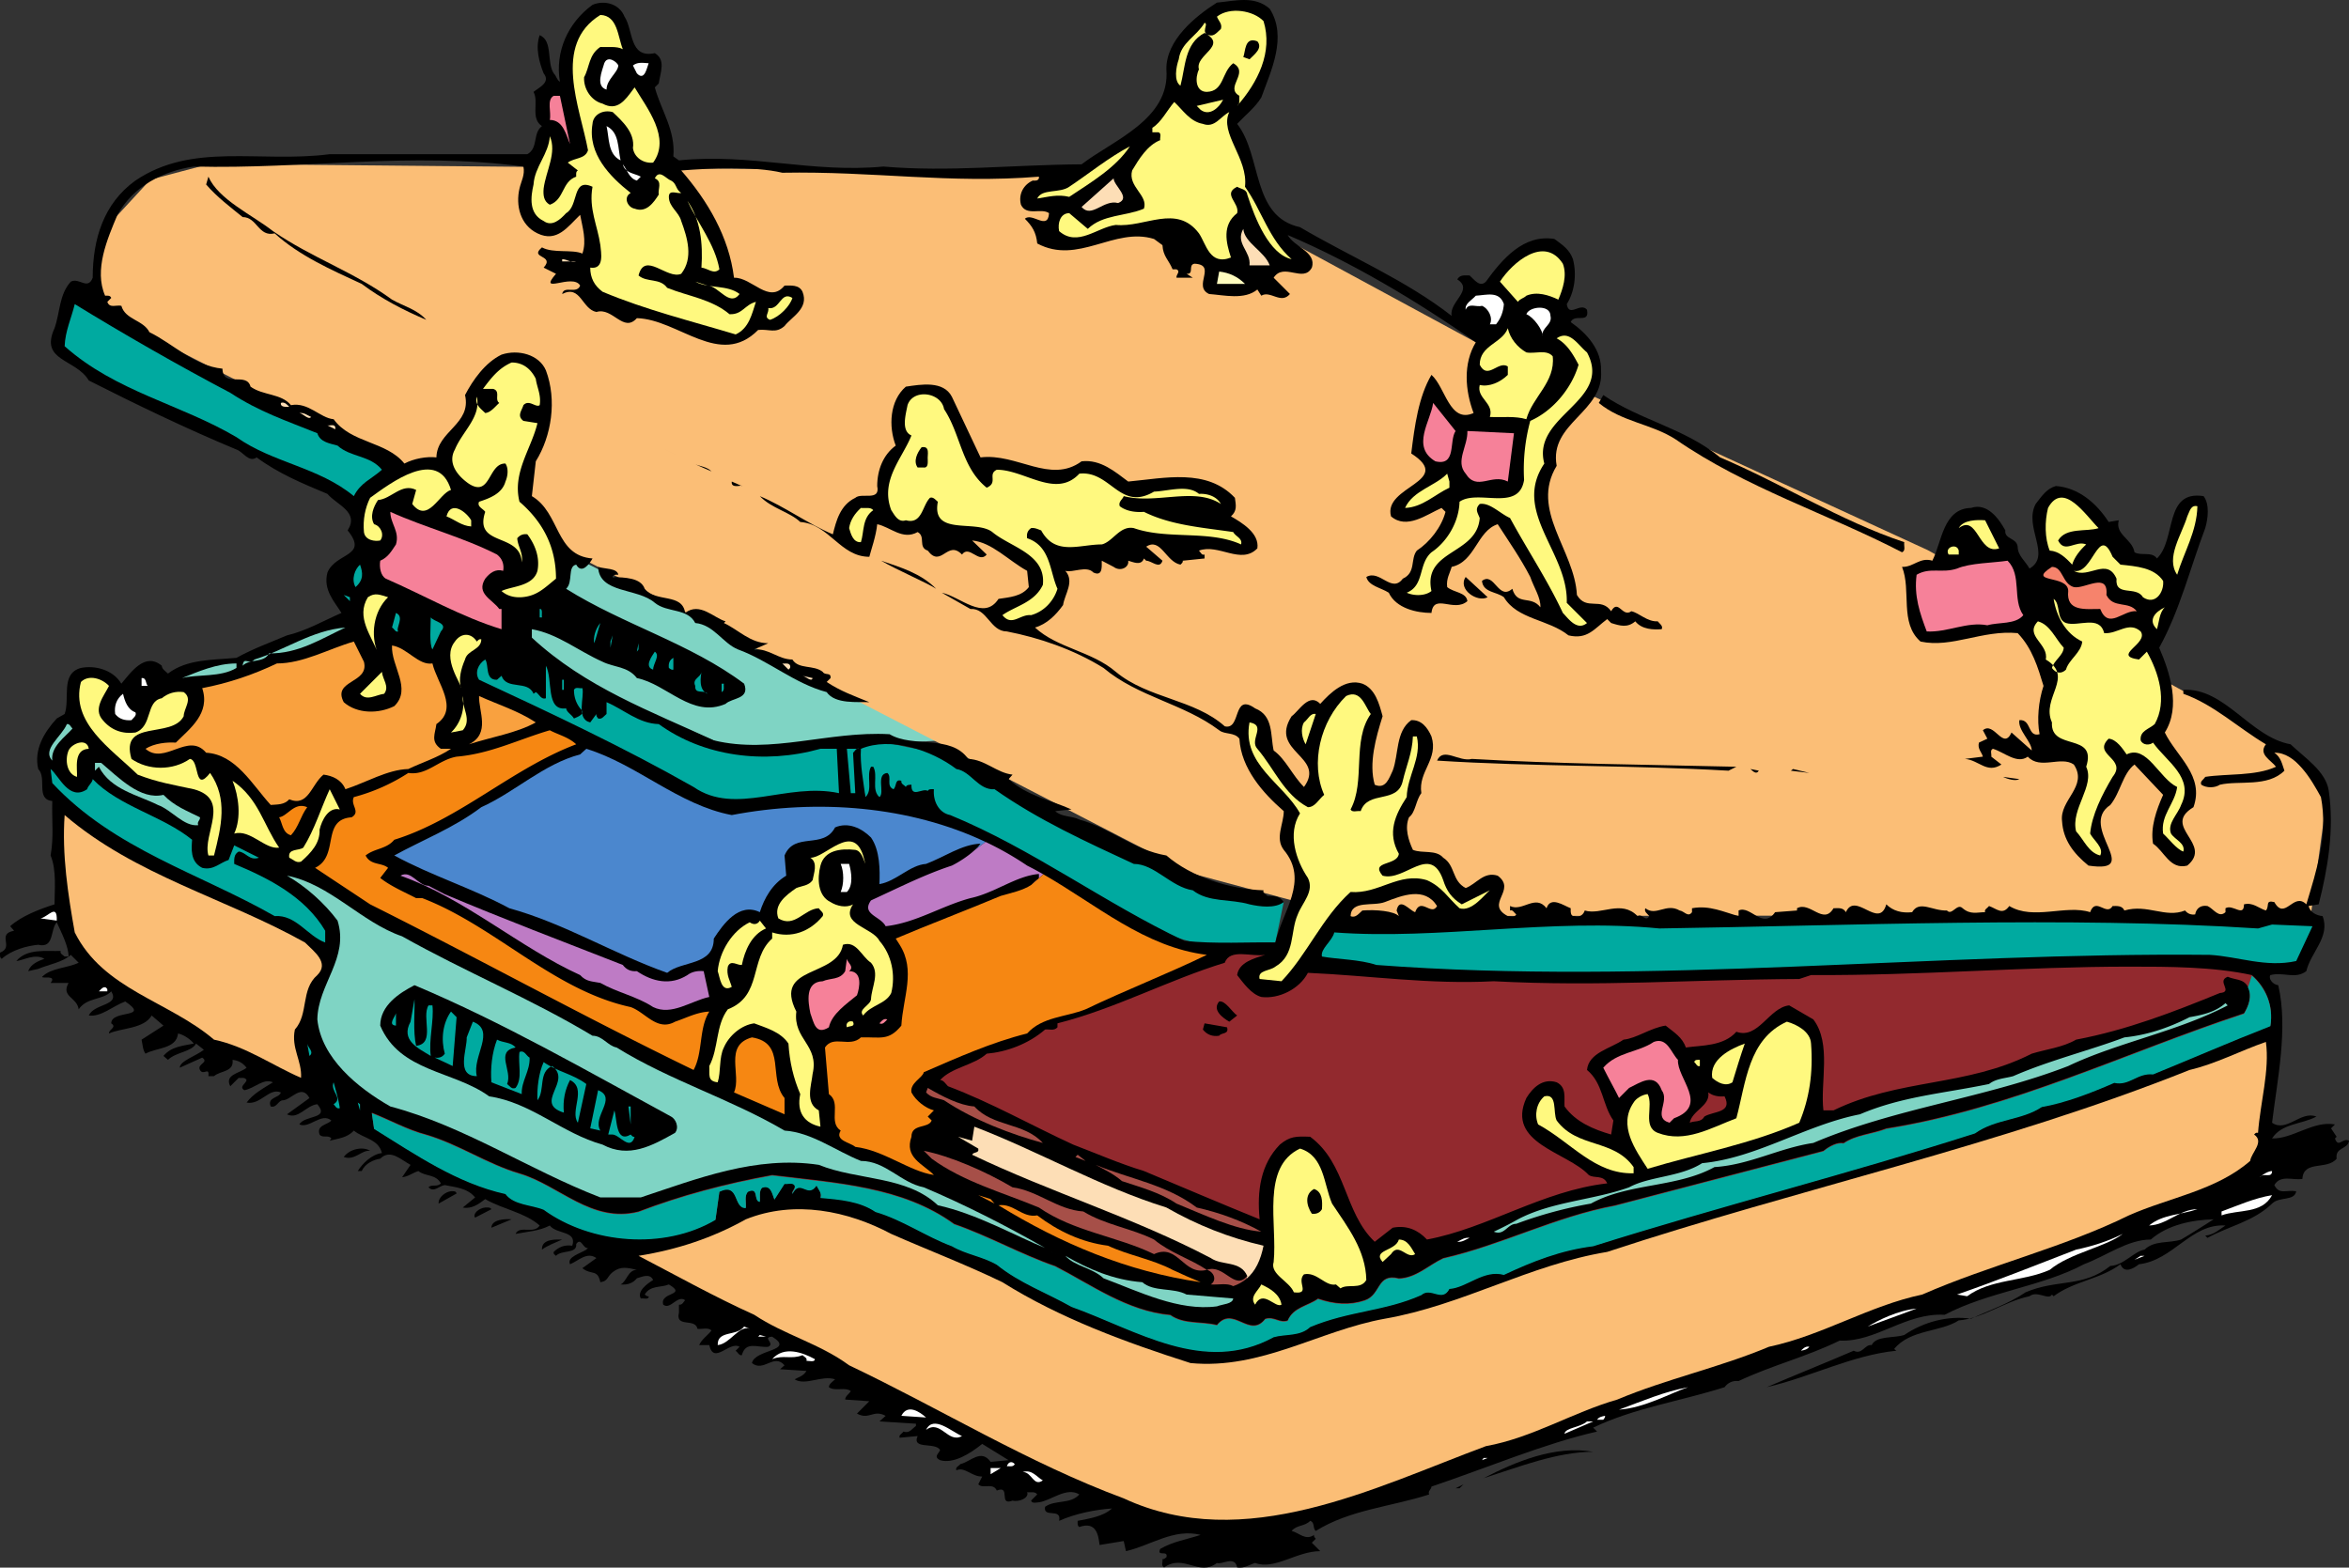 <svg xmlns="http://www.w3.org/2000/svg" width="397.393" height="265.238"><rect width="100%" height="100%" fill="#333333" stroke="none"/><path fill="#7fd4c4" d="m96.104 93.737 62.582 31.582-33.75 1.75-37.5-16 8.668-17.332"/><path fill="#00aaa0" d="m144.104 124.4 9.332 2 10.356 2.005 10.976 7.996 28.668 12.668 13.742 3.558-1.422 6.84-12.988.27-6.664-2-38-18.668-11.7-4.203-2.3-10.465"/><path fill="#fbbe76" d="m16.436 52.319 1-13.25 8-8.668 10-2.664 143.332 1.332 30.527 6.996 40.375 21.847 76.434 35.157 59.832 33 7.75 8.5-2.75 20.25-162.453.183-27.047-7.265L47.51 68.174 16.436 52.32"/><path d="M214.803 1.483c3.043 4.75.192 10.547-1.422 15.011-1.047 1.711-2.757 3.04-4.086 4.465 4.274 5.508 2.375 15.676 10.637 17.48 8.55 5.036 17.863 8.93 25.652 15.009-.476-2.375 3.801-4.368.95-6.176.476-.852 1.332-.664 2.09-.664.761.664 1.71 2.09 2.753 1.047 2.758-3.801 6.368-8.075 11.594-7.223 1.426 1.047 2.563 1.809 3.133 3.422.668 2.566.285 5.512-1.047 7.601.383 2.375 2.281-.382 3.422.95.477 2.468-2.09.57-2.754 2.09 2.848 1.996 5.223 4.75 5.129 8.167.57 7.125-8.832 8.836-7.504 16.153-4.558 7.504 3.04 14.25 3.422 21.847 1.613 2.758 4.082.286 5.793 2.758 1.234-2.187 1.898 1.137 3.418 0 1.332.285 2.664 1.805 4.465 1.707.285.383.953.762.668 1.332-1.332.094-3.324.094-4.465-1.332-1.332 1.14-2.567.762-4.086.285l-.664-.664c-2.188 1.618-3.328 3.516-6.555 2.754-3.422-2.754-8.648-2.66-10.926-6.457-1.238-.953-3.515-.761-3.707-2.758 2.09-1.613 2.758 3.422 5.133 1.332.852 2.946 3.133 1.043 4.75 3.133.094-1.613-1.14-3.418-1.71-5.129-1.614-3.132-3.61-5.984-5.512-8.93-3.516 1.141-3.797 6.364-7.79 7.22-.285 1.046-.949 1.996-.757 3.421 1.136.95 3.226.856 3.418 2.375-2.282 1.996-5.7-1.425-6.078 1.996-2.473 0-5.989-.761-7.223-3.421-1.328-.856-3.418-1.141-3.797-2.66 2.277-1.329 4.273 2.85 6.172.285 2.281-1.043 1.234-3.325 2.375-4.75 2.183-1.426 4.18-3.989 4.848-6.555l-.668-.664c-2.567 1.14-5.891 3.703-8.547 1.426-1.426-5.133 10.828-5.891 3.418-10.641.57-4.656 1.234-9.598 3.422-13.3 2.375 2.089 3.039 8.265 7.125 6.46-1.426-3.8-1.81-8.363.378-11.973-10.168-7.125-21.09-13.582-31.824-18.144 1.043 1.996 4.938 2.851 4.082 5.512-1.422 2.66-4.75-.95-6.457 1.71l2.754 2.754c-1.52 1.805-3.324-.664-4.844.286l-.668-1.047c-2.183 1.804-5.605.949-8.168.761-2.851-1.332 1.426-4.94-2.468-5.128-1.145.187 0 1.804-1.332 1.707l1.047.668h-2.758c-.094-.57.761-1.047 0-1.426h-.664c-.664-1.617-1.614-2.188-1.711-4.086l-1.426-1.047c-6.742-2.09-12.824 4.465-19.758.762-.191-1.899-.855-2.946-2.09-4.18 1.235-1.14 3.895 2.09 4.086-.95-1.332-.948-3.8.571-4.75-1.425-.476-1.805.473-3.422 1.992-4.086.383 0 .856.094 1.047-.379v-.285c-15.105 1.234-27.836-.95-43.414-.664-4.847-1.14-12.066-.762-17.101-.383 4.464 5.133 8.074 11.211 8.93 18.149 3.038-.098 5.89 4.558 8.55 1.328 1.047 0 2.469-.192 3.04 1.047 1.14 2.847-1.9 4.273-3.04 5.793-1.52 1.332-2.566.476-4.465.664-6.46 6.554-13.488-1.805-20.52-1.993-2.28 2.563-4.085-1.902-6.84-1.046-2.472-.477-2.66-4.657-5.796-3.04.285-1.52 2.473.094 3.043-1.425-1.238-2.184-7.316 1.71-4.086-1.996l-2.09-1.043c1.992-2.188-2.566-1.52-.285-3.422 1.898 1.047 5.129.285 6.84 1.047.758-2.188 0-4.465-.379-6.555-2.094 1.992-3.898 4.75-7.223 3.133-2.945-1.426-3.703-4.75-3.039-7.598.285-1.238.95-2.281.664-3.707-19.191-2.562-36.953.477-55.765 0-5.13.762-10.164 3.23-12.918 8.172-1.711 4.082-3.992 9.309-2.09 13.68.379 0 .855-.098 1.043.379l-.664.664c.379 1.14 1.52.476 2.375.668.664 2.375 3.707 2.375 4.75 4.464 4.086 1.993 7.504 5.7 12.351 6.172.094 3.328 4.086.477 4.75 3.043 2.09 1.52 5.223 1.137 6.84 3.133 2.946-.57 4.938 2.188 7.219 2.375 2.945 4.086 8.93 3.707 11.969 7.504 1.617-.852 3.8-1.234 5.418-1.043.093-4.465 5.984-5.605 4.843-10.547 1.329-2.562 3.418-5.508 6.176-6.84 2.848-.949 6.363 0 7.504 2.66 1.899 5.036.95 11.118-1.71 15.391l-.665 5.89c4.844 2.852 3.895 10.071 10.262 10.548-.477.851-1.809 2.753-2.758 1.043-1.52.285-.473 2.945-1.707 4.085 9.687 6.079 20.992 9.215 30.113 16.055 1.043 2.66-2.09 2.375-3.136 3.418-5.7 2.473-9.88-3.324-15.008-4.367-1.52-1.996-3.895-1.805-5.797-2.758-4.082-1.805-7.598-4.75-11.969-5.508v1.426c9.121 8.453 20.14 12.445 30.781 17.383 9.786 2.375 19.38-1.613 29.735-1.043 3.988 2.375 10.355 0 13.3 4.18 2.848.093 4.844 2.375 7.504 2.66l-.664.758c3.133 2.851 7.028 3.515 10.641 5.132l-2.758.286c1.14 1.043 2.758.757 4.086 1.421 5.414 1.52 9.121 5.133 14.727 6.082 4.18 3.61 10.636 5.7 16.433 5.891-.191.473.38.664.664.95 1.141 0 2.09 0 2.754 1.042-1.52 1.14-4.082.762-5.793.383-3.23-.953-6.933-.285-9.593-2.375-3.708-.57-6.461-4.465-9.977-4.465-7.98-3.707-16.148-7.41-23.559-12.636-2.757.19-3.992-3.04-6.46-3.418-4.274-3.23-11.118-5.512-16.149-3.422-.191 2.566.473 5.89.758 8.172 1.332-1.239.093-3.614.949-5.133h.383c.851 1.52-.383 3.894 1.043 5.133.949-.762-.664-3.899 1.332-4.086.851.664-.285 2.183 1.043 2.754.57-.477.191-1.805 1.332-1.426-.098.57.472.664.758 1.047.093-.383.664-.383.949-.383-.094 2.375 1.902.476 2.758 1.047.187-.38.664-.285 1.043-.285-.192 1.898.761 3.988 2.754 4.37 13.87 5.7 26.125 14.915 39.617 21.278 5.035.57 11.113.191 15.39.285 1.141-5.223 5.793-10.45 1.422-15.672-1.52-1.996 0-4.37 0-6.554-3.511-3.043-7.219-7.223-7.504-12.258-.855-1.14-2.468-.664-3.418-1.426-6.082-4.559-13.68-5.602-19.57-10.543-5.035-3.137-10.926-5.129-16.34-6.176-2.851 0-3.324-3.988-6.176-3.8l-4.843-2.754c3.132.664 7.125 4.843 9.593 1.046 1.805-.285 3.895-.382 5.13-1.996l-.286-2.754c-3.133-1.71-5.984-4.847-9.308-5.132l2.468 2.375c-1.328 1.617-2.945-1.707-4.18 0-2.468-2.563-3.515 2.375-5.792-.664-1.711-.57-.285-2.375-1.711-3.137-2.567 1.426-4.563-.852-6.84-1.328-.192 1.996-1.047 4.37-1.332 5.511-4.938 0-6.742-5.511-11.684-5.89-1.804-1.711-4.843-2.281-6.84-4.371 4.274 1.804 8.075 4.656 12.352 6.46.566-2.28 1.234-4.94 3.797-6.175 1.047-.95 4.277.664 3.707-1.996 0-2.754 1.043-5.32 3.133-6.84-1.235-3.23-1.043-7.598 1.71-9.973 2.567-.383 6.368-1.047 7.79 1.707l4.847 10.262c6.172-.762 11.778 4.559 17.098.664 3.23-.379 5.7 1.805 7.887 3.422 6.176-.57 13.3-2.281 18.05 2.754.188 1.328.38 2.183-.667 3.137 1.804 1.043 4.847 2.847 4.464 5.414-2.754 2.847-6.554-.856-9.879.379.286.285.473.855.95.664v.668l-3.703.378c.093.286-.192.473-.38.665-2.472-.477-3.327-4.657-5.796-3.04l2.754 2.375c-.477 1.52-1.805 0-2.754 0l-.38-.378c-.476 1.328-1.901.566-2.66.378.188 1.141-1.331 1.899-2.468 1.043l-1.996-1.043c-.098.38.379 2.848-1.426 1.997-1.14-1.239-3.516.093-4.75-.286 1.613 1.805-.094 3.895-.379 5.793-1.234 1.711-2.758 3.23-4.75 3.801 3.801 3.516 9.594 3.988 13.68 7.504 5.508 4.563 13.203 4.563 18.43 9.215 2.847.664 1.234-5.793 5.128-3.04 3.137 1.235 2.567 4.56 3.137 7.126 2.086 1.52 3.133 4.18 5.13 6.176 3.8-5.227-5.985-5.891-2.09-11.973 1.234-.852 2.945-4.082 4.843-2.09 1.711-1.898 4.273-4.367 7.125-3.418 2.188.856 2.852 3.418 3.422 5.508-1.14 3.613-2.375 7.98-1.332 11.59 1.902.855 2.473-1.235 3.039-2.375 1.047-2.754.476-6.649 3.137-8.547 1.71-.098 2.754 1.234 3.422 2.754 1.234 3.894-2.282 5.89-1.711 9.594-.954 1.234-.954 3.23-2.09 4.086-.762 1.804-.094 3.894.664 5.511 1.617.664 3.894-.097 5.129 1.328 2.09 1.332 1.425 3.895 3.8 5.13 1.805-.665 3.04-2.848 5.415-2.09 3.324 2.472-2.278 4.75 1.71 6.84.473 0 1.141.284 1.426-.286-.383-.285-.57-.851-1.047-.664v-.758c2.09 1.043 4.278-2.09 6.176.38.664-2.09 2.852-.477 4.086 0 0 .472-.097 1.425.664 1.327.856.285 1.52-.285 1.711-.949 2.754.856 6.176-1.898 8.93.95.855-.473 1.328 1.046 1.996 0-.285-.38-.953-.759-.668-1.329 1.809 1.426 3.516-.95 5.797.379.762.094 1.426 1.234 2.09.285v-.664c2.945-.57 5.414.664 7.882 1.328v-.949c1.997-.95 4.086 3.324 6.176.285l3.707-.285v-.379c2.184-1.234 4.465 2.945 6.172 0 .762 0 1.617-.191 2.094.664 1.613-3.61 5.601 3.04 6.84-1.328 1.136 1.137 2.66 1.52 4.367 1.328 1.234-2.09 3.422-.191 5.89-.285.856.95 1.711-1.328 2.66-.379 1.333 1.14 2.47.664 3.801.664-.19-.472.38-.664.665-1.043 1.332.473 2.28 1.614 3.421 0 4.082 2.469 9.594-.285 13.68 1.043.95-2.66 2.754.762 3.8-1.043.759 0 1.614-.097 1.993.758 3.895-1.14 6.938 1.332 10.262 0 .472.57 1.043.762 1.71.664.188-1.043.95-1.613 2.09-1.422 1.044.473 1.899 2.09 3.04 1.043v-.664c1.234-.762 3.132 1.613 3.132-.664 1.524-.383 2.473.664 3.707 1.043.665-.758-.19-1.805 1.426-1.426 1.805 3.23 3.23-1.804 5.414.383 1.711-5.703 3.703-11.687 2.47-18.144-1.614-2.946-4.274-7.602-7.884-7.508 1.14.761 1.328 1.996 1.707 3.039-2.847 2.851-7.691 1.617-10.922 2.375-.855.57-2.28.57-3.136 0-.285-.567.379-.852.664-1.328 3.61-.57 8.457-.094 11.972-1.711-.855-1.14-3.043-2.09-1.71-3.801-4.657-2.754-8.836-6.742-13.965-8.547v-.668c7.03-.379 11.304 7.98 18.144 9.215 2.375 2.281 5.985 4.562 6.461 7.887.95 6.648-.191 13.203-1.71 19.191l-1.712.285c.285 1.137 1.426 1.614 2.375 1.707 1.332 3.516-1.996 6.082-2.754 9.313-1.898 1.426-3.8.093-6.082.664-.379.57.383 1.613 1.332 1.71 1.711 7.313-.191 16.15-1.047 23.274 2.473 1.711 4.848-2.09 7.508-1.043-2.472 1.328-5.89 1.137-7.508 3.703 3.516.094 6.938-3.039 10.641-2.375l-.664.664.95 1.426-.286.285c.57 1.711 1.332-.191 2.375.38-.187 1.519-2.375 1.046-2.09 3.038-1.613 1.996-5.605.192-5.793 3.422-1.617.285-3.707-.758-4.75 1.047.856 1.707 1.992.758 3.703 1.043-.285 1.711-2.847.856-4.086 2.09-3.132 3.039-7.312 3.8-10.921 5.797l-.383-.383c1.426-.094 2.375-1.043 3.422-1.707-5.797-.383-8.836 5.887-14.63 6.555-.855.664-2.472 1.707-3.136 0-3.422 2.562-7.887 2.847-11.305 5.414l-.285-.285c-.57 1.046-2.469-.762-3.8.285-4.18.855-7.981 3.8-11.97 4.086-3.038 1.992-8.265 1.52-10.925 4.843l.379.286c-7.504.757-14.535 4.464-21.946 6.175 4.657-1.996 9.883-4.086 14.727-6.175 1.426.757 1.898-1.141 3.04-.95.76-1.617 3.706-1.14 5.51-1.71 3.231-2.184 7.313-3.325 11.305-2.755 3.04-1.425 6.27-2.472 9.215-4.464 5.32-2.282 9.692-.762 14.344-4.465 2.281-.098 3.992-2.473 5.797-2.758 1.613-1.613 4.18-1.043 6.176-1.707 1.804-1.047 3.703-2.281 5.508-3.422-3.516.094-7.696.856-10.641 3.422-3.895 0-7.504 2.754-11.305 4.18-7.125 3.8-16.148 4.652-23.558 8.55-6.653-.382-11.59 4.653-17.766 4.368-5.89 2.851-11.21 4.086-17.102 6.84-1.043-.094-1.804.285-2.375 1.046-7.503 2.375-15.293 3.516-22.226 6.84l.664.664c-8.836 1.996-18.715 6.176-28.023 9.309 0 .476-.668.762-.383 1.332-6.457 2.09-13.395 2.562-19.188 6.176-.57-.477-.097-1.426-.949-1.711-.855.949-2.281.664-3.137 1.71 1.235.286 2.375 1.708 3.797.665-.094.379.192.472.29.664l-.669.664 1.426 1.426c-3.988 0-7.695 3.23-11.02 1.996-.949.285-1.804.949-3.039.761-.378-2.093-2.66-.382-3.421-.761-3.04 2.375-5.602-1.614-8.93.761-.57-.289-.188-.953-.285-1.425.285.093.476-.192.668-.286.379-1.332-1.711 0-1.047-1.425 2.09-1.235 4.558-1.614 6.84-2.375-4.563-1.14-8.453 1.804-12.633 2.754l-.383-1.711-4.082.668c-.191-1.52-.477-4.086-3.422-3.043-.379-.188-.285-.758-.285-1.043 1.996-.38 4.371-.762 5.797-2.09-2.758.187-6.176.855-8.934 2.09.477-2.282-2.754-.38-2.375-2.375 1.711-1.235 4.278-.38 5.797-2.09-2.183-1.332-4.75 1.043-6.84 1.328-.379 0-1.14.285-1.332-.285l1.047-1.043c-.379-.57-1.14-.285-1.71-.38.382.95-1.329 1.708-2.47 1.423-2.468.953-.191-2.66-2.66-1.707-.664-1.426-2.281-.192-3.136-1.047l.668-1.328c-1.711.093-2.946-1.711-4.372-1.047-.191-.57.38-.664.664-1.043 1.711-.383 3.516-2.66 5.13-.383l3.042-.285-4.464-2.754c-1.997 1.613-4.848 3.422-7.125 2.754-1.141-.57-.286-1.043 0-1.707-.762-1.426-4.848 0-3.801-2.375l-3.04.285c-.19-.476.38-.668.665-1.047.949.38 1.426-.476 2.09-.949v-.379l-6.176-.383 1.047-.949c-2.09-1.14-2.758.762-4.848-.379l2.09-2.09-4.082-.285c0-.57.664-.95.949-1.426-.95-.761-2.66.094-3.707-.664 0-.57.668-.949 1.047-1.332-2.188-.758-5.035 1.14-6.84 0 .664-.379 1.52-.57 1.992-1.422l-4.465-.289.762-.664c-1.805-2.09-3.516 1.235-5.512-.379.477-2.375 7.41-1.996 3.422-4.464-1.804.093.57 1.14-.664 1.71-1.804.188-3.8-1.046-4.465 1.422-.476.098-.668-.472-1.047-.757l.665-.665c-1.707-1.046-4.368 3.133-5.13-.285h-1.71c.383-.949 1.425-1.617 2.09-2.472-.57-.57-1.614-.188-2.375-.282-.38-1.902-3.797-.097-3.133-2.757v-1.329c.57.094.758-.476 1.043-.761-1.328-.95-2.469 1.71-3.703.761-.664-2.187 4.18-1.52.949-3.421-1.328.57-3.133.093-4.086 1.71.191.094.383.38.668.286.094.664-.953.285-1.332.379-.664-1.235 1.047-2.47 2.09-3.133-.57-1.235-1.996-.477-2.754-.285-.664.855-1.617 1.136-2.754 1.043 1.043-.473 1.234-2.47 2.754-2.47-1.617-.378-2.754-.663-4.086.38-1.043.855-.758 1.52-2.09 1.71-.477-2.28-1.52-1.14-3.04-2.374l2.376-1.711c-1.617-1.14-3.04.476-4.465 1.047-.57-1.239 1.711-1.805 2.754-2.473l.285-.285c-.855.191-1.14-1.899-1.996-.664.191 1.71-2.469.949-3.418 1.996-.191-.192-.477-.285-.383-.664.856-.856 1.903-1.235 3.137-1.047.855-2.563-2.66-1.899-3.8-3.418-1.806.95-3.895 1.043-5.794 1.422.664-1.52 3.133.097 4.082-1.422-2.469-2.188-6.27-2.758-9.215-4.465-1.136.852-2.277 1.707-3.796 1.422l2.09-1.707c-1.333-1.617-3.329-1.711-5.133-2.09-.95.094-1.805 1.328-2.754.379.476-.57 1.52 0 2.09-.664-.856-1.617-2.66-1.14-3.801-2.09-.95.281-1.707.95-2.754 1.043l1.426-2.09c-1.618-.855-3.422-2.754-5.13-1.047-1.234.192-2.566.856-3.136 2.094h-.664c.758-1.238 2.375-2.851 4.086-3.043-.57-2.375-3.137-2.469-4.75-3.8-1.14 1.238-2.66 1.331-4.086 1.71l.285-.379c-.477-.664-1.52 0-1.996-.664-.57-1.617 1.332-1.617 1.996-2.375-1.71-1.425-3.707 1.426-5.414.664.852-1.613 5.223-.855 3.04-3.418-1.903.188-3.231 2.66-5.134 1.707l3.801-2.753c-1.328-2.47-3.039.285-4.465.378-.855 0-1.043 1.332-2.09 1.047-.664-1.617 1.52-1.425 1.711-2.375-1.996-.855-3.418 2.184-5.793 1.711 1.137-1.523 2.942-2.472 4.461-3.422-1.613-.757-3.133 1.047-4.844 1.332-.949-.57.286-1.14.383-1.71-.289-.57-.953-.286-1.332-.38l-1.426 1.422c-1.042-1.992 1.618-2.183 2.758-3.132-.668-.856-1.425-1.235-2.375-1.332.282 2.09-2.093 1.804-3.136 2.757h-.95c.188-1.71-.855 0-1.425-1.046-.57-1.043 1.613-1.235.378-2.09l-3.8 1.71c0-1.14 2.758-1.995 4.086-3.038l-1.328-1.047c-.762 1.425-3.422 1.425-4.75 2.754l-.762-.664c1.332-1.614 3.324-1.711 5.129-2.09-.473-.664-1.707-1.52-2.66-1.711-.282 2.66-3.704 2.375-5.508 3.422-.477-.664-.477-1.52-.664-2.375l3.703-2.375-1.996-1.711c-1.328 2.28-5.13 2.09-7.219 3.039-.094-.664 1.426-1.043.379-1.711 0-2.375 6.746-.758 2.375-3.703-2.09.761-4.082 2.66-6.172 2.375.95-2.09 5.32-1.614 3.797-4.086-1.422 1.52-4.082.949-5.508 3.039-.285-2.09-3.039-2.09-1.71-4.465H8.56c1.14-1.422-1.52-.664-1.426-1.043 1.52-1.52 4.18-1.426 6.176-2.375l-1.332-1.332c-1.328 1.238-3.703 1.617-5.508 2.375l-1.71.383c.476-1.235 1.71-1.711 2.753-2.09-1.613-.953-3.61.285-4.75.379 1.805-2.184 5.133-1.613 7.508-1.711-.191.476.379.664.664.95h.664c0-1.708-1.14-3.895-1.996-5.794-1.137 1.235-.379 4.465-3.133 3.8-1.902.188-4.465.856-6.176 2.376-.378-.191-.285-.668-.285-1.047 2.469-.95-.664-3.133 2.375-3.703l-.664-.762c1.899-1.71 4.844-2.847 7.504-3.703 0-2.375.379-5.797-.664-8.266.57-3.23.188-5.699.285-9.214-2.851-.286-.855-3.895-2.375-5.414-.762-3.23.95-6.176 3.133-8.551l1.332-.762c.95-2.562-.762-6.84 2.754-7.789 2.375-.477 5.414.285 6.84 2.66 1.617-1.902 3.992-5.414 6.84-3.039 0 .57.664.95 1.047 1.328 3.23-2.469 7.503-2.281 11.59-2.66 2.753-1.52 5.605-2.562 8.546-3.8 3.23-.759 6.176-2.47 9.219-3.798-1.238-1.996-3.137-3.898-2.375-6.84 1.422-3.421 7.027-2.66 3.418-7.124 1.996-3.137-1.805-4.278-3.418-6.176-4.086-1.711-8.266-3.422-11.973-6.176-1.328.95-2.277-.95-3.418-1.332-8.457-3.512-17.101-7.691-24.984-11.684-2.188-3.703-8.363-3.23-5.797-8.836.95-2.66.762-5.699 2.754-7.882 1.426-.762 2.852 1.52 3.707-.664 0-6.461 1.805-12.543 7.219-16.438 9.691-6.555 20.996-2.945 32.87-4.465h33.438c1.903-1.043.856-3.515 2.473-4.75-1.996-1.328-.477-4.082-1.426-5.793.95-.761 2.946-1.617 1.711-3.136-.762-1.899-1.426-4.372-.668-6.461 2.281.949 1.14 4.562 2.375 6.46.477.477.477 1.047 1.047 1.426C93.87 8.8 96.053 3.858 100.237.82c1.992-.856 4.558-.188 5.414 1.996 1.52 2.277.758 7.125 5.129 6.176 1.898 1.14.949 3.226.664 5.128l-.664.665c1.047 3.894 3.515 7.222 3.137 11.683l.949.668c12.16-1.238 22.418 2.184 34.578 1.043 11.21.95 21.473-.285 33.535-.379 5.32-4.086 15.012-7.601 14.348-16.055-.098-4.94 4.937-9.027 8.547-11.304 3.043-.285 6.367-1.235 8.93 1.043"/><path fill="#fff97f" d="M213.76 3.573c1.614 5.226-.953 10.355-4.465 14.347.57-.383.286-1.14.38-1.71-2.567-1.426 1.804-3.895-1.044-5.512-1.996 1.52-1.523 4.75-4.464 4.847-1.997 0-1.997-2.472-1.333-3.8-.757-2.473 5.036-3.989.95-6.176-3.418 1.804-3.23 5.797-4.082 8.93-1.145-.758-.762-3.133-.285-4.465.378-2.852 2.94-3.801 4.367-6.176.761.191-.758 1.71.761 2.09.856.285 1.426-.567 1.997-1.043.285-.856-.383-1.332-.668-2.09 2.183-1.711 6.175-1.047 7.886.758m-108.394 4.75c-1.047-.567-2.567-.286-3.801-.38-1.996 1.329-1.805 3.423-2.754 5.13-.098 1.996 1.234 3.992 3.133 4.464 2.473 1.332 3.8-.57 5.133-2.375l.285-.378c2.09 3.515 6.172 8.55 3.133 12.73-1.711.191-3.23-.95-3.418-2.469.379-2.566-1.805-4.562-3.422-6.082-1.711-.472-3.324.477-3.418 1.996-.856 5.035 2.941 8.93 6.457 11.684-1.328.762-.473 2.473.668 2.66 1.992.762 3.226-1.043 4.082-2.375-.188-.95.668-2.184-.664-2.754.762-1.617 1.898.094 2.754.38.953.476.761 1.519 1.71 2.089-.663.191-2.09-.664-2.09.664 0 1.71 1.712 2.566 2.09 4.086 1.048 2.851 2.09 6.27 0 8.93-2.374 1.046-6.175-3.895-7.218.285 1.426 1.234 3.61.383 4.844 2.09 3.515 1.425 7.504 1.902 10.547 4.464 2.183.098 2.562-1.613 4.464-2.09-.668 1.997-1.14 4.465-3.422 5.512-7.597-2.28-15.292-4.18-22.515-7.218-1.422-1.047-2.09-2.375-2.09-4.086 2.473.379 1.805-2.66 1.711-3.801-.477-3.324-1.996-6.176-1.328-9.88-3.516-1.616-2.281 3.231-4.465 4.466-.953 1.043-2.375 2.375-3.8 1.328-2.567-1.234-2.188-4.086-1.712-6.176.192-3.039 2.567-5.129 2.754-8.168 1.235 2.754-.664 5.89-1.043 8.836-.097 1.137 0 2.184 1.043 2.754 2.473-.855 1.996-3.895 4.465-4.75 0-.379-.094-.855.285-1.047l-1.71-1.328c1.14-.855 2.945-.57 3.421-2.09-1.328-7.219-6.078-17.86 2.09-22.894 2.945.093 2.945 3.703 3.8 5.793"/><path d="M212.713 6.994c.954 1.141-.472 2.184-1.328 3.04l-1.047-.38c.383-.949.192-3.515 2.375-2.66"/><path fill="#fff" d="M104.604 11.08c-.094 1.235-1.992 2.375-1.992 4.082-1.903-.57-.762-3.132-.383-4.464.57-1.426 2.188-.188 2.375.382m5.133-.382c-.285.668-.668 3.136-1.996 1.71l-.664-1.328c.757-.57 1.422-.476 2.66-.382"/><path fill="#f68199" d="M96.436 24.377c-.664-1.52-1.14-4.082-3.422-4.082.285-1.332-.57-3.422.664-4.086h1.047l1.711 8.168"/><path fill="#fff97f" d="m203.12 18.584-.664-.664 4.464-1.047c-.664 1.332-2.28 2.852-3.8 1.711"/><path fill="#fff97f" d="M203.499 20.96c1.996.757 2.945-1.235 4.464-1.997-1.707 3.61 3.23 7.79 2.66 12.637 2.852 3.988 3.993 8.832 7.887 12.254-3.8-.856-6.176-6.84-7.504-10.926-.097-.95-1.14-.95-1.71-1.328-2.567 1.234.476 2.754 0 4.465-2.567 1.992-1.899 4.937-1.047 7.504-3.61 1.425-4.18-2.282-5.415-4.086-3.8-5.035-9.12-.95-14.058-1.426-3.137.383-6.461 3.8-9.598 1.047-.281-1.332.192-3.04 1.711-3.04l3.137 2.66c2.562-2.472 6.363-2.089 9.5-3.42.758-2.282-2.754-3.704-1.996-6.462 1.14-1.898 2.566-4.273 4.75-5.129-.098-.379.285-1.14-.285-1.328h-1.043v-.762c1.52-.949 2.468-2.945 3.703-4.367 1.426 1.328 2.66 3.324 4.844 3.703"/><path fill="#fff" d="M104.987 27.135c-2.188-1.047-1.903-3.8-2.375-5.797 2.183 1.047 1.898 3.707 2.375 5.797"/><path fill="#fff97f" d="M191.15 24.76c-2.374 3.61-6.554 6.078-10.26 8.547-1.993-.473-3.516 0-5.415.285.762-1.707 3.8-.851 5.414-1.992 3.422-2.281 6.653-4.941 10.262-6.84"/><path fill="#fff" d="m108.405 29.889-.664.664c-1.332-.379-1.617-1.805-2.375-2.754.379 1.52 1.996 1.52 3.039 2.09"/><path d="M46.178 39.104c6.461 4.465 13.778 6.933 20.14 11.59 1.997 1.14 4.18 1.613 5.798 3.422-3.801-1.618-7.504-3.516-10.926-6.082-5.129-2.375-10.543-4.75-14.723-8.551-2.758.664-2.945-2.754-5.418-2.754-2.09-1.711-4.273-3.324-6.175-5.512l.382-1.328c1.711 3.895 7.41 6.46 10.922 9.215"/><path fill="#fddeb6" d="M189.155 34.354c-2.469-.664-4.465 2.66-6.176.664l5.418-4.844c0 1.235 3.039 3.324.758 4.18"/><path fill="#fff97f" d="M121.706 45.565c-.95.949-1.997-.192-3.04-.285.286-4.18-.19-8.172-2.374-11.305 1.804 3.894 4.652 7.312 5.414 11.59"/><path fill="#fddeb6" d="M214.803 44.897h-3.418c.285-2.375-2.468-3.703-1.047-6.172.192 2.375 3.614 3.797 4.465 6.172"/><path fill="#fff97f" d="M264.397 44.616c.758 1.992 0 4.273-.762 6.078-1.613-.762-3.61-1.426-5.414-.664-.476.472-1.047.472-1.426 1.043l-3.043-3.418c2.094-3.23 7.508-7.887 10.645-3.04"/><path fill="#fddeb6" d="M97.479 44.233h-2.375v-.38c.855 0 1.426.665 2.375.38"/><path fill="#fffcbf" d="M210.624 48.034h-4.75l.382-2.09c1.707.191 3.133.855 4.368 2.09"/><path fill="#fff97f" d="M125.124 49.744c-1.707 2.278-3.512-1.332-5.415-1.425l-2.09-.664c2.282 1.234 5.415.472 7.505 2.09"/><path fill="#fff" d="M254.42 51.455c-.097 1.235-.476 2.375-1.332 3.418h-1.043c.57-1.043-.191-2.66-1.332-3.132-.949.28-2.28-.57-2.754.664-.187-1.047 1.043-1.618 1.711-2.375 1.805-.098 3.989-.856 4.75 1.425"/><path fill="#fff97f" d="M134.053 50.409c-.379 1.332-2.183 3.23-3.797 3.707-1.14-.477-.097-1.141-.285-1.997 1.992.38 2.09-2.945 4.082-1.71"/><path fill="#00aaa0" d="M38.96 66.463c4.94 3.23 9.312 4.656 14.726 6.84.473 1.52 2.09 1.711 3.418 2.09 2.188 1.996 5.512 1.617 7.508 4.086-1.809 1.613-3.613 2.183-4.75 4.465-5.988-4.942-13.684-5.606-19.856-9.977-9.5-5.601-20.425-7.695-29.07-15.387.094-2.566 1.14-4.75 1.711-7.125 8.36 5.13 17.477 10.352 26.312 15.008"/><path fill="#fff" d="M262.303 53.448c.38 1.52-1.613 1.996-1.328 3.421.094-.949-1.52-3.23-2.754-3.707.473-1.328 4.082-1.707 4.082.286"/><path fill="#fff97f" d="M258.221 59.623c1.426.286 3.418-.57 4.461.664.477 4.372-3.418 6.84-4.46 10.641-1.903-.57-4.087-.285-6.177-.379.758-2.375-2.28-3.137-1.71-5.414 1.617.379 3.515-.476 4.75-1.71v-1.427c-1.614-1.043-3.418 2.375-4.75-.285 0-3.324 3.8-3.61 4.75-6.176.378 1.711 1.613 3.23 3.136 4.086"/><path fill="#fff97f" d="M268.479 59.623c4.465 8.266-9.406 10.641-7.219 18.809-5.511 8.172 4.086 15.012 3.797 23.562l3.422 3.418c-1.707 1.426-3.23-.855-4.082-1.707-2.566-5.511-5.988-10.64-8.934-16.058-1.71-.758-3.418-2.656-5.129-2.375-.855.855-.378 1.426 0 2.375-.476 6.273-9.687 5.32-8.167 12.351-1.047.856-2.946.856-4.184.286 3.043-1.235 1.902-4.844 4.184-6.84 2.562-1.711 4.652-5.035 4.75-8.551 3.132-2.184 10.066 1.805 10.921-3.703a31.34 31.34 0 0 1 1.047-9.977c3.895-1.71 7.032-5.605 8.168-9.5-.855-1.613-1.898-3.515-3.703-4.465 2.184-1.52 3.61 1.141 5.129 2.375M90.64 64.088c.19 1.426.948 2.754.663 4.465-.664.477-1.804-1.043-2.754 0-.285.95-1.14 1.805 0 2.66l2.375.38c-1.043 4.37-4.273 8.362-3.039 13.3 4.086 3.516 6.176 7.789 6.176 13.016-1.996 1.613-3.23 2.945-5.797 3.136-1.426.094-2.562-.285-3.418-1.047 1.805-.855 5.32-.757 6.078-3.418.477-2.472-.57-4.656-1.71-6.175-.665-.098-1.235.093-1.708.664.094 1.425 1.043 2.468.758 4.086-.187-5.133-8.168-2.567-6.176-8.551-.379-.57-1.421-.856-1.043-1.711 1.711-.57 3.895-1.328 4.465-3.418.38-.856.57-2.188 0-3.043-2.945-.094-2.468 5.797-6.176 3.422-1.804-1.235-3.703-3.422-2.375-5.797 1.235-3.04 4.465-5.508 3.708-8.93-.383 1.332.664 1.996 1.421 2.758.954-.098 1.618-1.047 2.375-1.71-.855-.571.286-1.997-1.043-2.376h-1.71c1.425-1.902 2.66-3.515 4.843-4.465 1.903 0 3.23 1.043 4.086 2.754m69.067 5.129c2.847 4.277 2.945 9.883 7.218 13.3 1.996-.855.098-2.276 1.711-3.038 4.75 0 9.977 4.941 13.965.664 5.32-.57 6.84 6.46 12.633 3.039 2.473-.094 5.7-1.234 7.601.383 1.52-.098 3.04.472 3.708 1.707-4.465-2.942-10.926.098-16.438-1.328-.187.57-.95.949-.664 1.71 1.234.95 2.945 1.044 4.086.95 4.558 2.281 9.973 2.66 15.105 3.418.38.762 1.614 1.047 1.328 2.094-5.414-2.473-12.445-.762-18.144-2.758-2.375-.473-3.516 2.281-5.414 2.758-3.8 0-7.887 1.992-10.262-2.375-.57-.192-1.043-.477-1.71-.383-.665.476-.759 1.047-.665 1.71 3.992 1.329 3.801 5.606 5.133 8.551-.668 2.184-2.375 3.895-4.469 4.465-1.898-.191-3.226 1.996-4.844 0 2.09-1.52 5.415-2.09 6.84-5.129.57-5.226-5.507-6.367-8.55-8.933-2.848-2.184-10.352.762-9.215-5.13-.38-.284-.758-.855-1.328-.663-1.332 1.328-1.332 4.558-4.086 3.8-1.328.473-1.996-1.046-2.47-1.71-1.901-5.035 1.806-8.645 3.419-12.637-1.805-.758-.95-3.61-.664-5.129.949-2.848 5.699-2.184 6.176.664"/><path d="M290.995 77.389c10.543 4.465 20.328 10.734 31.16 14.344-.098.664.285 1.426-.38 1.71-12.636-6.554-26.316-10.827-38.284-19.093-4.086-2.66-9.121-2.945-13.016-6.176l.758-1.332c6.27 4.277 13.777 5.606 19.762 10.547"/><path fill="#fddeb6" d="M48.936 68.838c-.57 0-1.52.094-1.426-.664.664-.285 1.235.473 1.426.664"/><path fill="#f68199" d="M246.249 72.924c-1.141 1.711.191 5.985-3.418 5.13-4.18-2.47-.762-6.84-.38-9.88l3.798 4.75"/><path fill="#fddeb6" d="M52.64 70.55c-.473.57-1.329-.571-1.993-.665.852-.098 1.328.379 1.992.664m4.086 1.711v.379l-1.328-.664c.379.094 1.137-.285 1.328.285"/><path fill="#f68199" d="M255.084 81.475c-2.753-1.426-5.226 1.707-7.125-1.332-1.804-2.09.38-4.652.286-7.219l7.882.38-1.043 8.17"/><path d="m108.405 73.682 1.71.953-1.71-.953m48.547 4.086c0 .476.093 1.426-.668 1.332h-1.043c-.762-1.047-.094-2.473.664-3.422 1.52-.285.949 1.332 1.047 2.09m-44.462-1.711 4.087 1.996-4.086-1.996m7.883 3.707-3.04-1.332c.95.477 2.188.477 3.04 1.332"/><path fill="#fff97f" d="M76.295 82.897c-1.996.57-3.894 5.797-6.554 2.375l.664-2.375c-2.469-1.235-4.18 1.523-6.461 1.71-.758 1.141-1.422 2.759-.664 4.087 1.14.285 1.804 1.804 1.047 2.754-.856.191-2.567 0-2.758-1.426-.188-2.09.191-4.082 1.047-5.793 3.418-2.469 11.492-8.645 13.68-1.332m168.91-1.422v1.043c-2.473 1.14-4.559 3.324-7.504 3.422 1.328-2.946 5.129-3.707 7.125-5.797l.379 1.332"/><path d="m121.042 80.522 1.042.285-1.042-.285m4.464 1.711c.188-.285-1.902.57-1.71-.758l1.71.758m231.227 6.082 1.71-.285c-.663 2.468 2.282 3.132 2.661 5.414 1.14.664 2.945-.192 3.8 1.047 3.325-3.23 1.141-11.594 7.884-10.547 1.046 1.328.761 3.8.285 5.414-2.563 6.746-4.274 13.87-7.79 20.234 1.805 4.18 3.708 9.977.95 14.348 1.996 4.082 6.746 7.312 4.848 12.633-5.512 3.324 3.418 6.175-1.047 9.882-2.946.758-3.895-2.472-5.793-3.707-.477-2.754.566-5.699 1.707-8.265l-4.844-5.13c-1.996 1.52-2.375 4.75-4.086 6.84-5.605 3.704 5.797 11.684-3.703 10.262-2.566-2.09-4.277-4.37-4.465-7.507-.476-3.61 4.465-5.891 1.992-9.594-2.183-1.52-5.699.95-7.789-1.332-1.804 1.332-3.988-.758-5.89-1.328-.57.191-.188.949-.286 1.328l1.711 1.332c-2.468 1.613-3.8-.762-6.175-.95l3.043-.382c-.192-.758-.954-1.328-.668-2.375l1.425-.664-.757-1.426c1.898-1.613 3.418 3.516 4.843.383l3.418 3.039c0-1.52-2.375-3.422-2.09-5.13 2.09-.19 1.332 2.946 3.422 2.376-.476-2.375-.191-5.606.664-8.172-.949-3.133-1.898-6.363-4.37-8.93-5.985-.57-11.114 2.567-16.434 1.426-3.61-3.137-1.52-8.644-3.133-12.637 1.898.098 3.039-1.707 5.129-1.043 1.613-3.136 1.804-8.835 6.554-8.93 2.754-.948 4.75 1.9 5.793 3.802-.187 1.52 1.903 1.234 2.09 2.753 0 1.52 1.332 2.47 1.996 3.704 3.801-2.184-1.043-7.028 1.047-10.926 1.043-1.328 1.805-2.563 3.418-3.04 3.801.286 6.84 2.852 8.93 6.083"/><path fill="#fff97f" d="M355.026 89.358c-1.996.664-5.512-.188-6.844 2.09 1.14 2.28 2.945-.094 4.75.668-1.137 1.043-1.992 2.183-2.375 3.418-1.137-1.235-2.277-2.282-3.797-2.375-.855-2.09-.855-4.942-.285-7.22 2.563-4.655 6.363 1.235 8.55 3.419m16.72-3.703c-.094 4.273-2.282 7.789-3.422 11.59-1.992-2.852.761-6.747 1.71-9.88.38-.761.571-1.996 1.712-1.71M79.713 88.03v1.043c-1.613-.094-2.754-1.141-4.18-1.707.762-2.852 3.423-.668 4.18.664m68.024-1.711c-1.903 1.328-1.524 3.61-2.09 5.414-1.332.097-1.711-1.426-1.996-2.375.187-1.328.95-2.469 1.996-3.418.758.093 1.613-.192 2.09.379"/><path fill="#f68199" d="M84.084 93.823c.856.668 1.235 1.617 1.047 2.757-1.332-.382-2.28.38-3.043 1.329-1.613 2.566 1.239 3.515 2.375 5.128h.383v3.422c-6.84-2.09-13.015-5.699-19.57-8.55-.856-.477-1.14-1.899-.95-3.04 1.329-.57 1.9-1.617 2.66-2.753.665-2.188-.952-3.516-.952-5.512 5.89 2.66 12.258 4.273 18.05 7.219"/><path fill="#fff97f" d="M338.21 92.78c-3.516 1.234-3.61-5.891-6.84-3.422.757-1.426 3.132-1.426 4.464-1.328l2.375 4.75m-6.839.379v.664h-1.711c-.758-1.235 1.425-1.993 1.71-.664m27.36 2.375c2.66.285 5.7.476 7.219 2.753.191 1.903-1.328 4.18-3.418 2.758-1.14-1.996-4.75 0-4.465-3.136-1.617-3.704-4.75.093-7.223-1.329 3.23.758 4.184-8.078 6.559-2.375l1.328 1.329"/><path fill="#fff" d="m188.776 93.444 1.71 1.425-1.71-1.425"/><path d="M158.374 99.62c-1.614-1.047-6.555-3.137-9.309-4.75 3.324 1.14 6.648 2.09 9.309 4.75"/><path fill="#f68199" d="M342.295 104.084c-1.332 1.614-4.086 1.14-6.082 1.711-3.418-.668-6.746 1.235-10.257 1.043-1.141-3.039-2.188-5.984-1.711-9.594 2.28-1.332 4.273-.19 6.84-1.046 2.183-.95 6.078-.95 8.55-1.329 2.469 2.47.758 6.555 2.66 9.215"/><path fill="#00aaa0" d="M60.147 99.334c-.762-1.332-.098-3.039.758-3.8.476 1.332.664 2.566-.758 3.8"/><path d="M104.604 97.244c-.285 0-.855-.097-.95.38 1.997.093 4.75.093 5.415 1.995 1.902 2.375 6.367.665 6.84 4.086 2.472-1.902 4.847.852 6.84 1.422l-.286.285c2.473 1.141 4.465 3.422 7.508 3.422l-2.375 1.043c2.469-.187 4.082 1.711 6.457 1.711 1.047 1.711 3.614.856 5.133 2.09.379.664 1.426 0 1.328 1.047l-.664.664c2.469 1.613 4.465 2.281 7.219 3.418-1.899-.094-5.793.383-7.219-1.707-5.414-1.426-9.785-5.32-15.012-7.223-2.562-1.043-4.082-4.18-7.218-4.465-1.328-2.562-4.75-1.707-6.84-3.418-2.946-2.566-9.406-1.52-9.594-6.082 1.14.383 3.23.192 3.418 1.332"/><path fill="#f6836c" d="M350.842 99.334c1.809.38 5.89-2.66 5.512 1.328 1.14 2.375 3.8.954 5.129 2.758-2.277-.285-4.75 3.227-6.176-.383-2.562 0-5.793.477-5.414-3.039 0-2.851-7.219-1.234-2.754-4.086 1.899 0 1.711 2.852 3.703 3.422"/><path d="M251.667 101.045c-1.711.95-5.133-1.332-3.708-3.422l3.708 3.422"/><path fill="#fff97f" d="M65.655 101.045c-2.469 2.375-3.04 6.457-1.711 9.5-1.043-2.945-3.797-6.082-1.707-9.5 1.234-.855 2.09-.383 3.418 0"/><path fill="#00aaa0" d="m59.194 101.71-1.043-1.048 1.043.383zm0 0"/><path fill="#fff97f" d="M349.514 105.412c2.09.668 5.7-1.421 6.461 1.711 2.277.192 4.18-2.09 6.176-.285 1.422 2.09-5.035 4.086-.285 4.75l1.328-1.328c1.996 3.512 3.515 8.36 1.332 12.254-.953.855-2.567 1.14-2.375 2.754.379.855 1.52.855 2.09.379 2.277 3.23 7.027 5.89 4.75 10.547-.57 1.613-2.375 3.136-1.711 4.843.664 1.047 2.469 1.618 2.09 3.043-1.141-.382-2.47-2.187-3.422-3.043-.473-3.132 1.996-5.035 2.375-7.882-3.04-1.426-5.13-7.223-8.547-5.512-.668-.95-1.711-2.563-3.043-2.66-2.848 2.758 3.23 3.324.668 6.46-1.809 3.04-3.516 6.462-3.8 9.594.57 1.141 2.374 2.375 1.706 3.707-1.992-.476-2.754-2.66-4.082-4.085-.95-3.801 3.23-7.696 1.707-10.926 1.902-5.89-6.078-2.563-5.793-7.504-1.898-4.18 3.895-7.695-1.047-10.64.57-2.66-3.703-3.99-1.328-6.462 2.09.57 2.945 2.946 4.371 4.465-.097 1.332-1.617 2.09-1.996 3.422.664.95 1.613 1.043 2.375.285.477-1.71 2.567-2.851 2.754-4.75-2.848-1.332-4.367-4.277-4.844-7.219 1.235.852.38 3.418 2.09 4.082m16.719-2.66c-.95.953-.95 2.473-1.328 3.707-1.52-1.425-.477-2.851 1.328-3.707"/><path fill="#00aaa0" d="M91.686 104.463h-.383v-1.426c.57-.093.285.954.383 1.426m-24.32 2.375c-.477.192-.664-.472-1.047-.664l.668-2.469c1.52.664-.098 2.563.379 3.133m7.218 0-1.425 3.04c-.57-.856-.285-4.083-.285-5.415.57.762 3.043.95 1.71 2.375m25.938 1.996c-.191-.855.187-2.468 1.043-3.422-.379 1.141-.664 2.375-1.043 3.422"/><path fill="#7fd4c4" d="M58.436 106.174c-4.086 1.899-7.98 4.465-12.922 4.371-.855 1.707-3.23.852-4.465 2.09.192-1.71 1.141 0 1.996-1.047 5.227-1.613 9.692-4.941 15.391-5.414"/><path fill="#fff97f" d="M80.667 108.55c.187-.192.378-.477.757-.38 0 1.805-2.375 1.805-2.754 3.418-.664 1.52-1.14 3.324-.664 4.844.094-.758-3.328-5.035-1.047-7.883 1.047-1.52 2.754-1.52 3.708 0"/><path fill="#00aaa0" d="m103.276 109.592.379-2.09-.38 1.047zm0 0"/><path fill="#f9a13f" d="M61.569 111.967c.953 3.707-5.414 3.043-3.418 6.84 2.277 1.996 5.89 1.996 8.55.668 3.04-2.945-.57-6.746-.382-10.262 2.566.38 4.465 3.422 6.84 3.04.761 3.327 4.562 7.6.668 10.261-.192 1.613-1.047 2.945.757 4.18h1.711c-2.28 1.52-4.843 2.28-7.218 3.422-3.516.093-7.125 2.277-10.64 3.418-.665-1.614-2.188-2.282-3.708-2.47-2.09 1.708-2.562 5.509-5.793 4.18-.855.95-1.996.856-3.137.95-3.132-3.422-5.89-8.551-10.925-8.836-3.04-3.61-7.028 2.187-10.258-.664 1.52-.95 3.61-1.141 5.129-1.047 2.375-2.375 5.89-4.938 4.464-9.215 4.465-.852 8.645-2.277 12.637-4.18 4.465 0 8.738-2.468 13.016-3.703l1.707 3.418"/><path fill="#00aaa0" d="m107.74 110.26.286-1.426v1.043zm2.755 3.04c-1.52-.477-.286-2.184.285-3.04.949.664-.285 1.992-.285 3.04m3.422 0c-.383.093-.57-.192-.762-.286-.094-.762.094-1.332.762-1.711v1.996m-29.833 1.711.762-.668c.856 2.473 4.465.668 5.414 3.043l.38-.285c.57.285.855 1.328 1.71 1.043v-5.508c1.234 2.277-.094 7.695 3.422 7.219.094.664.95 1.043 1.328 1.71.664-.284 2.09-.76 1.047-1.71-.668-.856-1.047-1.899-1.047-3.137.285-.57.95-.187 1.426-.285.379 1.523-1.14 5.227 1.328 5.797l1.047-1.426c-.098.379.187.57.285.762.664.187.95-.383 1.426-.762v-1.996c2.941 1.238 5.414 3.613 8.832 3.707 7.601 5.508 17.86 6.84 27.36 4.18h2.757l.379 7.504c-8.836-1.899-17.48 3.894-24.606-1.043-11.875-6.746-24.035-12.446-36.289-18.145-.761-1.14-.191-2.66 1.043-3.422.668.856-.093 3.516 1.996 3.422"/><path fill="#7fd4c4" d="M40.006 113.014c-2.66 1.613-6.554 1.043-9.214 1.71 2.66-1.046 5.792-2.472 9.214-2.472v.762"/><path fill="#fddeb6" d="M133.674 112.635c.098.379-.093.473-.285.664l-1.043-1.047c.38.098 1.14-.187 1.328.383"/><path fill="#fff97f" d="M64.99 117.385c-1.425.188-2.945 1.328-4.085 0l3.707-3.707c.094 1.234 1.328 2.469.379 3.707"/><path fill="#00aaa0" d="M119.71 117.385c-.665-.762-2.184.188-2.09-1.332-.57-1.234.949-1.426 1.047-2.375-.098.762-.57 3.04 1.042 3.707"/><path fill="#fddeb6" d="M137.475 114.725c-.191.758-1.14-.285-1.71-.383l1.71.383"/><path fill="#fff97f" d="M18.44 116.053c-.856 1.711-2.754 3.895-1.043 5.797 1.422 1.707 3.324 2.375 5.508 2.09 2.945-1.047 1.71-5.32 4.465-5.797 1.047-.856 2.28-1.234 3.707-1.043 1.613 1.14 0 2.754 0 4.082-1.996 3.898-10.832.383-8.836 7.223 2.851 1.992 7.031 1.992 9.879 0 1.71.187.664 5.89 3.422 2.375 3.039 4.367 1.898 9.117.664 13.964h-.95c-1.047-3.609 3.895-9.5-2.472-11.21-3.512-.762-6.078-1.141-9.5-2.47-4.465-4.37-11.399-8.741-9.594-15.675 1.332-1.332 3.61-.57 4.75.664"/><path fill="#fff" d="M24.995 116.053h-1.043v-1.328c.851-.098.664.95 1.043 1.328"/><path fill="#00aaa0" d="M95.104 115.01h.285v1.707h-.285v-1.707m27.359.664c-.093.473.192 1.14-.379 1.426v-1.426h.38"/><path fill="#fff" d="M22.905 120.518c.285.57-.38.95-.664 1.332-1.14.094-2.09-.191-2.754-1.047-.192-1.328.187-2.562 1.328-3.418.285 1.234.762 2.66 2.09 3.133"/><path fill="#fff97f" d="m78.292 123.557-1.997.383c1.711-1.617 2.375-4.086 1.997-6.176-.192 1.996 1.613 3.988 0 5.793"/><path fill="#f9a13f" d="M90.64 122.229c-3.231 1.805-7.505 2.469-11.306 3.703 3.708-1.805 1.618-5.602 1.711-8.168 3.133 1.426 6.555 2.469 9.594 4.465"/><path fill="#fff97f" d="M231.905 120.803c-3.23 4.563-.856 11.402-3.422 16.152.289.567 1.047.188 1.71.286 1.235-3.614 6.27-1.141 7.126-5.133.57-2.469 1.613-4.75 1.71-7.504h.665c.855 3.61-1.613 6.648-1.711 10.262-1.992 3.039-3.324 6.078-1.328 9.593-.285 2.09-4.942 1.14-2.754 3.703 3.8 1.047 8.074-5.507 10.258.762.57 1.805 1.425 3.04 3.136 4.086l4.75-2.375c-.855.664-3.043 3.703-5.128 3.04-1.997-1.806-2.946-3.61-5.512-4.75-4.75-1.427-8.172 2.374-12.922 1.995-4.844 4.367-7.313 10.543-11.684 15.102l-3.703-.38c-.383-1.519 1.707-1.327 2.66-2.089 3.418-1.996 2.47-5.89 3.797-8.836.762-1.992 2.852-3.894 1.711-6.172-1.992-2.945-3.515-7.508-1.332-10.926-2.848-5.128-9.879-8.265-8.547-15.39 2.946.476-.093 2.945 1.328 4.465 2.852 3.324 4.465 7.695 8.551 9.879 1.235 0 1.805-1.329 2.758-2.09-2.375-5.32-.668-12.446 3.703-16.719 2.567-1.234 3.23 1.898 4.18 3.039"/><path fill="#fff97f" d="M220.885 125.932c-.57-.95-.953-2.563-.285-3.703.664-.477 1.047-1.613 1.996-1.426l-1.71 5.129"/><path fill="#7fd4c4" d="M12.264 123.272c-1.234 1.426-3.703 3.043-3.418 5.418-1.804-1.903 1.613-4.086 2.469-6.176.477-.094.664.477.95.758"/><path fill="#f68712" d="M97.479 125.932c-10.828 4.086-19.758 12.73-30.777 16.152-1.332 1.614-3.328 1.426-4.848 2.66.855 1.711 2.66 1.141 3.8 2.09l-1.327 1.711c1.804 1.422 4.082 2.375 6.078 3.418h1.047c12.347 4.75 22.132 15.582 35.242 18.43 2.473.855 4.465 4.18 7.508 2.473 1.992-.668 3.703-1.618 5.793-1.711-1.805 2.847-1.043 6.933-2.66 9.879-18.43-8.93-36.481-18.907-54.72-28.024-3.136-2.09-6.175-4.086-9.312-6.176 4.184-1.996.953-8.172 6.176-8.55 1.617-.95-.285-2.09.383-3.418a31.907 31.907 0 0 0 9.215-4.086c3.132.472 5.03-2.188 8.168-2.758 5.699-.473 10.547-2.942 15.77-4.465 1.425.762 3.136 1.14 4.464 2.375"/><path fill="#fff97f" d="M15.022 126.694c-2.66.093-1.902 3.422-1.996 4.75-1.711-.477-2.09-2.852-1.426-4.465.57-1.235 3.137-2.184 3.422-.285"/><path fill="#4b87ce" d="M164.858 143.866c.41-.375.762-.754 1.023-1.118-3.136.094-6.175 2.282-9.214 3.422-2.758.188-5.036 2.946-7.887 3.418.093-2.375.093-5.699-1.426-7.883-1.613-1.617-3.895-2.66-6.078-1.71-1.996 3.8-6.84.664-8.55 4.75l.284 3.417c-2.375 1.426-3.707 3.801-4.465 6.176-3.515-1.71-6.175 1.996-7.789 4.465 0 4.656-5.418 3.707-7.886 5.797-9.121-3.23-17.383-8.36-26.696-10.926-6.363-3.422-13.203-5.512-19.472-8.93 4.843-2.66 10.07-4.656 14.722-8.171 5.7-2.563 10.547-7.313 16.723-8.93l1.043-.95c8.644 2.66 15.582 9.5 24.605 11.212 14.672-2.793 30.153-1.5 42.95 4.55"/><path fill="#be7bc5" d="M174.471 149.725a5.01 5.01 0 0 0 1.29-1.18v-.668c-3.802.285-7.505 3.23-11.59 4.086-4.942 1.332-9.215 4.18-14.344 4.75-.856-1.71-4.18-1.996-2.473-4.37 4.563-2.09 9.027-4.368 13.68-5.888 1.242-.62 2.738-1.597 3.824-2.59l1.887-1.41a52.663 52.663 0 0 1 7.02 4 59.71 59.71 0 0 1 2.75 1.48"/><path fill="#f68712" d="M176.514 147.936c9.02 5.148 17.117 12.328 27.653 13.621-6.461 3.137-13.778 5.988-20.52 9.215-3.328 1.332-7.316 1.238-9.883 4.086-6.078 1.52-11.777 4.086-17.48 6.554-.188.954-2.375 1.805-2.09 3.422.762 1.426 2.375 2.66 3.8 3.04l-1.042 1.046.664.664c-.57 1.426-3.422.473-3.422 2.754-1.235 3.516 1.902 4.559 3.8 6.461-4.085-.57-8.452-4.18-13.3-4.75-.856-.762-3.516-1.047-2.469-2.758-2.183-1.422.192-4.652-1.996-6.172l-.664-7.886c1.426-2.184 4.18.097 6.082-1.711 3.324-.094 4.652.668 6.84-1.992.285-4.848 2.469-9.313-.285-13.68l-.668-1.047c5.605-2.375 11.875-4.75 17.765-7.219 1.711-.5 3.688-.89 5.172-1.86"/><path fill="#00aaa0" d="M145.362 126.694c-.57-.192-.668.379-1.047.664l.379 6.84h-.758l-.664-7.504h2.09"/><path d="m293.749 129.733-1.329.664c-16.246-.95-33.062-.664-49.304-1.707 1.043-2.375 3.703.285 5.886-.285 14.727.855 28.977.949 44.747 1.328"/><path fill="#7fd4c4" d="M17.112 129.069c2.941 2.468 6.648 6.363 10.543 5.414 1.804 1.902 4.086 2.758 6.176 3.8.093.477-.57.762-.286 1.333-2.468.28-4.464-2.567-6.84-3.422-3.421-1.711-7.98-2.567-9.976-6.461l-.664.664v-1.328h1.047"/><path fill="#00aaa0" d="M14.737 133.534c.187-.665.855-1.043.95-1.711 4.464 4.656 11.78 6.175 16.812 10.261-.094 1.426-.38 3.703 1.71 4.75 1.903.473 2.946-.855 4.465-1.332l.95-2.468 4.18 2.09c-1.614.57-2.184-.95-3.419-1.044-.855.473-.761 1.329-.761 2.09 5.703 2.375 11.972 5.508 15.39 11.305v1.992c-2.945-1.043-4.937-4.75-8.547-4.465-12.636-7.218-27.172-11.304-37.62-22.511l-.286-2.375c1.426 1.136 3.133 5.507 6.176 3.418"/><path d="M297.55 130.397c-.477.762-1.048 0-1.426-.281l1.425.28m5.414.001.38-.281 2.757.664zm38.664 1.426c-.664.382-1.992 0-2.753-.38l2.753.38"/><path fill="#fff97f" d="M47.225 143.412c-2.375.383-4.844-3.132-7.601-2.375 1.238-2.66.761-6.363-.282-8.93 4.461 3.04 5.223 7.509 7.883 11.305m10.262-6.457c-1.903-.476-3.043 1.805-3.422 3.418.094 2.282-1.426 3.895-3.137 5.414-.851.286-1.328-.378-1.992-.664-.285-1.613 1.613-1.14 2.375-1.71 1.898-3.04 2.945-6.555 4.465-9.88l1.71 3.422"/><path fill="#f68712" d="M51.975 136.573c-1.14 1.52-1.426 3.324-2.754 4.75-1.426-.38-1.426-1.993-1.996-3.04 1.426-.19 2.567-2.66 4.75-1.71"/><path fill="#fbbe76" d="M51.596 159.467c1.52 1.524 4.18 3.422 2.09 5.512-2.852 2.469-1.426 6.555-3.8 9.215-.665 3.136 1.234 5.32 1.042 8.172-4.844-2.094-9.308-5.32-14.722-6.461-7.696-6.555-18.715-8.457-23.559-18.145-1.14-6.367-2.188-13.207-1.71-19.855 11.968 10.257 27.265 14.058 40.66 21.562"/><path fill="#fff97f" d="m146.026 144.744.379 1.426c-.38-.855-.664-2.187-1.711-2.375-2.563-.285-5.223.094-5.89 2.66-.567 2.184-.473 5.13 1.71 6.172 1.047.668 2.66 1.047 3.801.383-2.281 3.418 3.324 3.895 4.465 6.172 2.09 2.375 2.754 5.797 1.996 8.836-.95 1.902-3.422 1.996-4.75 3.8-.95-1.046 1.234-1.71 1.328-2.753.098-2.09 1.52-4.371 0-6.176-1.613-1.047-2.469-3.8-4.75-3.04-.95 5.606-11.875 3.419-7.883 11.306-.57 4.75 3.895 5.605 2.754 10.543-.191 1.902-1.328 4.941 1.047 6.175l.281 2.754c-2.656-.57-4.082-2.375-3.418-5.508-1.14-2.66-1.804-5.414-1.996-8.55-1.328-1.996-3.8-2.66-5.793-3.422-2.187.285-4.277 2.094-5.133 4.086-.851 1.71-.472 4.086-1.043 5.89-1.804-.191-1.332-1.328-1.425-2.754 1.617-3.039 1.047-6.84 3.136-9.597 5.891-2.278 3.61-8.547 7.504-11.969v-1.043c3.23 1.043 6.364-.098 8.551-2.758.285-.57-.383-.855-.664-1.328-2.473.094-4.086 3.418-6.844 1.711-.851-2.281 1.239-3.894 3.043-5.133.95-.379 2.09-.379 2.754-1.328.192-1.14.95-2.945-.379-3.8 2.469.093 7.125-5.985 8.93-.38"/><path fill="#fff" d="M143.65 146.17c.38 1.328.759 3.61-.378 4.75h-1.047c.57-1.332.57-3.422 0-4.75h1.426"/><path fill="#be7bc5" d="M75.249 151.3c9.882 4.179 19.953 7.98 30.117 11.968.57.762 1.328 1.14 2.375 1.047 2.66 1.804 5.699 2.469 8.55.664.758-.57 1.708-.762 2.754-.664l.95 4.367c-3.133.668-6.364 3.23-9.5 1.71-2.754-1.804-6.078-2.468-8.93-4.085-1.426-.285-2.375-.188-3.418-1.328-10.262-4.656-19.57-13.016-30.402-16.817 1.804-1.043 2.945 1.711 4.75 1.711l2.754 1.426"/><path fill="#7fd4c4" d="M68.03 158.424c10.64 5.985 21.754 10.543 32.207 16.817 1.707 0 2.562 1.707 4.082 1.992 9.027 5.605 19.191 8.644 28.406 14.058 4.559.29 8.645 3.422 12.922 5.133 4.18 0 6.742 3.703 10.637 4.465 6.746 2.848 13.87 6.46 20.52 10.258-4.75-1.899-11.59-5.793-18.145-7.219-5.32-5.035-13.582-4.18-20.137-6.84-10.64-1.613-20.617 2.375-30.117 5.512h-6.84c-12.066-4.656-22.988-12.066-35.531-15.39-5.508-3.137-11.684-8.173-12.348-14.727.094-5.985 5.414-10.356 3.418-16.719-2.277-3.04-5.414-5.797-8.55-7.602 7.316 1.426 12.542 7.887 19.476 10.262"/><path fill="#fbbe76" d="M243.116 153.295c-.95 1.805-2.758-1.617-3.707 1.043-.95-.285-2.66-2.66-3.133-.285l.379.95c-.856-.856-3.895-1.137-6.176-.95-.57.477-1.14 1.332-1.996.95.098-2.755 3.8-1.614 5.797-2.376 2.945-1.136 6.746-2.66 8.836.668"/><path fill="#fff" d="m9.604 155.764-2.754-.379c1.234-.191 2.852-2.66 2.754.379"/><path fill="#fff97f" d="M129.588 157.092c-2.468 1.047-3.609 3.8-4.082 6.176-.761.098-1.902-.95-2.375.285-.285 1.426.38 2.375.664 3.422-1.804 1.043-1.996-1.617-2.375-2.66.286-3.324 2.47-6.84 5.414-8.266.665.473 1.333.379 1.711-.285l1.043 1.328"/><path fill="#00aaa0" d="m384.377 156.428 6.84.285-2.754 5.89c-5.129 1.141-9.785-.76-14.629-1.046-46.55-.473-94.43 5.227-140.98 1.71-2.852-.948-6.555-.948-9.215-1.425-.285-1.328 1.711-2.562 2.09-4.082 17.672 1.328 36.672-2.473 55.004-.668 31.824-.473 69.16-2.09 101.27 0l2.374-.664"/><path fill="#92292e" d="M214.045 161.557c-1.804.57-4.464 1.238-4.75 3.422 1.043 1.328 2.375 3.23 4.086 3.703 2.946.383 6.457-1.328 7.883-4.082 10.64.473 20.52 1.992 31.445 1.422 18.051.953 33.157-.281 51.68-.38l1.996-.663c18.617.094 36.004-1.426 53.77-1.426 6.746 0 14.25 0 20.804 1.426 2.282 1.996 3.704 5.035 3.133 8.55-7.027 2.755-13.11 5.415-19.851 8.169-2.66-.286-3.992 1.996-6.559 1.425-3.894 1.711-8.36 3.422-12.254 4.086-3.418 2.282-7.883 1.996-11.304 4.465-21.375 6.84-43.223 12.348-64.598 19.094-5.418.664-10.262 2.566-15.106 4.844-3.421-.95-6.27 2.187-9.214 2.375-1.235 2.375-3.137-.38-4.75 1.047-6.176 2.753-12.254 2.66-18.809 5.414-1.715 1.617-4.184 1.14-6.176 1.71-11.781 6.461-23.277-1.234-34.199-5.128-4.184-2.375-8.742-3.993-12.637-7.125-2.468-1.426-5.129-1.711-7.601-3.137-4.367-1.613-8.36-4.465-12.918-5.793-2.66-1.809-5.985-2.09-9.313-2.375.285-.856-.379-1.426-.664-2.09-1.52 2.277-2.754-1.238-4.086 1.422-.093-.57.57-.758.383-1.422-.383-.57-1.14-.191-1.71-.285l-1.712 2.66c-.379-.855-.57-2.566-2.09-1.996-.57.57-.285 1.613-.379 2.375-1.14-.098-.093-2.566-1.996-1.71-.664.663-.285 1.804-.379 2.753-2.183.098-1.046-4.367-4.464-2.754l-.664 4.75c-8.645 5.129-21.09 4.086-29.07-1.71-2.09-.856-5.036-.759-6.462-2.661-8.172-1.805-15.199-6.648-22.23-11.02l-.38-2.66c3.134 1.239 5.985 2.852 9.216 3.707 5.508 1.614 10.258 4.938 15.77 6.555 6.745 1.996 12.16 8.453 20.14 6.46 7.219-2.757 14.723-4.75 22.61-6.175 10.827 1.328 22.038 1.899 30.78 8.266 5.793 1.992 11.305 5.129 17.098 7.125 6.082 3.133 12.16 7.597 19.477 8.265 2.281 1.614 5.222 1.043 7.883 1.707 2.757-3.418 5.511 2.375 8.171-1.043 1.52-.476 2.375.758 3.801.286.95-2.282 3.418-2.473 5.13-3.707 2.753.949 5.32 1.14 7.882.285 2.851-.95 1.996-4.653 5.797-3.703 2.945-.098 5.035-2.282 7.504-3.422 9.976-2.278 18.906-7.028 29.07-8.93 11.688-3.039 23.559-6.176 35.246-9.215 1.043-.855 2.375-1.52 3.418-1.328 2.09-1.426 4.75-1.523 7.223-2.473 21.375-3.418 40.375-12.824 60.511-19.472.762-1.235 1.426-2.946.668-4.465-.761-1.426-2.187-1.14-3.421-1.711-1.997.758 1.046 2.566-1.329 2.754-7.886 3.23-15.77 6.27-24.32 7.887-2.281 1.328-5.035 1.613-7.508 2.375-11.02 5.605-22.418 4.18-33.535 9.593h-1.707c-.57-4.656 1.426-11.304-1.71-15.39l-4.087-2.375c-3.418.383-5.222 5.797-8.93 4.465-2.183 2.472-5.89 2.28-8.55 2.66-.57-1.711-1.992-2.563-3.418-3.703-2.567.379-4.942 2.183-7.125 2.375-2.184 1.52-5.89 2.183-6.176 5.129 2.754 2.28 2.566 5.89 4.465 8.55l-.379 2.375c-2.945-.855-5.984-2.09-7.887-4.75-.093-1.52.38-3.23-1.328-4.086-2.375-.757-4.086.95-5.129 2.66-3.515 7.696 6.934 9.122 10.543 13.016.95.664 2.469-.094 3.137 1.426-10.926 1.234-20.234 7.598-30.496 9.5-1.52-1.617-3.422-2.473-5.797-1.996l-3.04 2.375c-5.222-4.942-4.75-13.207-10.921-17.766-2.375-.093-3.422-.093-5.133 1.328-3.23 3.328-3.894 7.793-3.418 12.637-6.554-2.66-13.015-5.414-19.57-8.168-4.086-1.238-7.98-2.945-11.973-4.469-7.027-3.226-13.867-7.12-21.183-9.879-.38-.378-.758-1.043-1.328-1.043 1.992-2.187 5.699-2.472 7.882-4.464 3.325-.286 7.032-1.618 9.88-4.086.667-.094 1.523.285 2.093-.38v-.667c9.781-2.469 18.71-7.313 28.309-10.258.851-2.469 4.558-.95 6.84-1.332"/><path fill="#00aaa0" d="M380.96 165.076c2.28 1.997 3.703 5.036 3.132 8.551-7.027 2.754-13.11 5.414-19.851 8.168-2.66-.285-3.992 1.996-6.559 1.426-3.894 1.711-8.36 3.422-12.254 4.086-3.418 2.281-7.883 1.996-11.304 4.465-21.375 6.84-43.223 12.351-64.598 19.094-5.418.668-10.262 2.566-15.106 4.847-3.421-.949-6.27 2.184-9.214 2.375-1.235 2.375-3.137-.383-4.75 1.043-6.176 2.758-12.254 2.66-18.809 5.414-1.715 1.617-4.184 1.14-6.176 1.711-11.781 6.461-23.277-1.234-34.199-5.129-4.184-2.375-8.742-3.988-12.637-7.125-2.468-1.426-5.129-1.71-7.601-3.136-4.367-1.614-8.36-4.465-12.918-5.793-2.66-1.805-5.985-2.09-9.313-2.375.285-.856-.379-1.426-.664-2.09-1.52 2.281-2.754-1.235-4.086 1.426-.093-.57.57-.762.383-1.426-.383-.57-1.14-.192-1.71-.285l-1.712 2.66c-.379-.856-.57-2.567-2.09-1.996-.57.57-.285 1.613-.379 2.375-1.14-.094-.093-2.567-1.996-1.711-.664.668-.285 1.804-.379 2.758-2.183.093-1.046-4.372-4.464-2.758l-.664 4.75c-8.645 5.133-21.09 4.086-29.07-1.707-2.09-.856-5.036-.762-6.462-2.66-8.172-1.81-15.199-6.653-22.23-11.02l-.38-2.664c3.134 1.238 5.985 2.851 9.216 3.707 5.508 1.613 10.258 4.941 15.77 6.555 6.745 1.996 12.16 8.457 20.14 6.46 7.219-2.753 14.723-4.75 22.61-6.175 10.827 1.328 22.038 1.898 30.78 8.265 5.793 1.997 11.305 5.13 17.098 7.125 6.082 3.133 12.16 7.602 19.477 8.266 2.281 1.613 5.222 1.043 7.883 1.711 2.757-3.422 5.511 2.375 8.171-1.047 1.52-.476 2.375.758 3.801.285.95-2.281 3.418-2.468 5.13-3.707 2.753.953 5.32 1.14 7.882.285 2.851-.949 1.996-4.652 5.797-3.703 2.945-.093 5.035-2.281 7.504-3.422 9.976-2.277 18.906-7.027 29.07-8.93 11.688-3.038 23.559-6.175 35.246-9.214 1.043-.856 2.375-1.52 3.418-1.328 2.09-1.426 4.75-1.52 7.223-2.469 21.375-3.422 40.375-12.828 60.511-19.477.762-1.234 1.426-2.945.668-4.464"/><path fill="#f68199" d="M143.65 164.315c2.278 0 1.806 2.754 1.329 4.082-1.707 1.426-4.273 3.137-4.75 5.418-2.277 1.426-2.562-.856-3.133-2.375-.383-1.903-.949-5.32 2.09-5.418 1.234-.567 2.945-.188 3.8-1.707l.286-2.09c.094.664 1.328 1.328.379 2.09"/><path d="M113.534 188.92c.761.38 1.425 1.805.668 2.754-3.899 2.184-7.793 4.367-12.258 1.992-6.84-1.898-12.063-7.12-19.188-8.168-5.984-4.37-15.105-4.086-18.43-11.968 0-3.422 3.227-5.512 5.794-6.84 14.914 6.27 29.07 14.437 43.414 22.23"/><path fill="#fff" d="M18.155 167.354v.379h-1.426c.383-.38.95-1.14 1.426-.38"/><path fill="#00aaa0" d="M70.405 176.948c3.324-.38.855-4.844 2.09-6.84h.664c.285 2.566-.664 5.89-.285 8.55-2.184-1.328-5.13-2.66-3.418-5.792l.664-3.801c.093 1.898-.286 5.508.285 7.883"/><path d="m209.295 171.819-1.332 1.047c-1.136-.668-2.941-1.997-1.707-3.422 1.043-.192 2.184 1.804 3.04 2.375"/><path fill="#7fd4c4" d="M376.874 170.108c-8.551 4.465-18.622 6.27-26.98 10.261-13.966 5.415-29.356 7.125-43.13 13.016-5.797.852-10.734 3.703-16.719 4.082-6.367 3.516-14.535 2.66-20.898 6.176a70.704 70.704 0 0 0-12.637 3.422c-1.52 0-1.996 2.09-3.8 1.328a54.179 54.179 0 0 0 4.085-2.09c5.793-3.039 12.73-3.23 18.809-5.414 3.516-1.902 8.645-1.711 12.352-4.086 9.214-.855 17.476-6.46 26.695-8.266 7.125-3.039 14.058-3.515 21.848-5.128 1.234-.95 2.753-.95 4.085-1.329 6.079-2.66 13.016-4.37 18.81-6.558 3.8-.38 7.507-1.613 11.019-3.418 2.187-.38 4.37-.856 6.082-2.375l.379.379"/><path fill="#00aaa0" d="m77.245 172.104-.664 8.265-3.04-1.425c.665.093 1.235 0 1.708-.664-.665-2.375-.38-5.133 1.046-7.125l.95.949m-10.258 1.426c-1.426-.098-.192-1.426 0-2.09v2.09"/><path fill="#f68199" d="M150.112 172.483c-.383.383-.762.949-1.332.664.191-.188.664-.95 1.332-.664"/><path fill="#00aaa0" d="M80.667 182.08c-3.614 0-1.618-4.562-1.711-6.558l1.043-2.656c3.992 1.52-.188 5.886.668 9.214"/><path fill="#fff97f" d="M144.315 172.866c.379.949-.57.664-1.043.949-.285-.668.379-1.235 1.043-.95m162.07 3.704c.38 4.941-.285 9.308-1.996 13.394-8.172 3.61-17.101 5.227-25.648 7.79-2.09-3.231-5.035-7.313-2.375-11.208.379-.668 1.426-1.332 2.375-1.426 1.043 1.997-.95 5.508 1.707 6.555 4.656 1.805 9.027-.855 13.3-2.469 1.618-5.988 1.997-13.398 8.551-16.34 1.711.473 3.989 1.708 4.086 3.704"/><path d="M207.584 173.815c.38 1.234-.949.855-1.328 1.426-1.14.187-2.09-.192-2.757-1.047l.285-1.047 3.8.668"/><path fill="#f68712" d="M132.725 185.784v2.753l-8.55-3.703c1.331-2.945-1.805-7.98 3.038-9.312 5.891.953 2.66 6.844 5.512 10.262"/><path fill="#00aaa0" d="M87.221 177.233c-3.515.664-.476 3.894-1.426 6.176.477.378.758.949 1.426.664 1.235-1.614.38-4.082.664-6.079.856-.378 1.14.665 1.711.95.094 2.28-1.426 3.988-1.332 6.175l-5.129-1.996c-.191-2.28.094-5.035.95-7.218 1.046.57 2.374.379 3.136 1.328"/><path fill="#f68199" d="M283.87 179.323c-.192 3.136 5.32 7.695-.664 9.882l-.762.758c-2.945-.855.098-3.61-1.328-5.508-1.14-3.136-3.707-1.238-5.512-.382l-1.707 1.71c-.383-.855-1.809-3.417-2.664-5.128 2.281-2.66 5.89-2.567 8.55-4.371 2.282-.856 2.946 1.898 4.087 3.039"/><path fill="#fbbe76" d="M382.002 191.674c-.378-.094-.472.094-.664.285 1.805 1.235-.472 3.04-.664 4.465-5.797 5.035-13.68 6.176-20.52 9.215-11.21 5.508-23.464 8.36-34.96 13.395-9.024 1.898-16.91 6.933-25.934 8.835-8.36 3.516-17.289 5.415-25.652 8.93-7.598 2.184-14.344 6.461-22.23 7.883-18.711 6.937-40.848 18.336-61.274 8.836-16.148-5.984-30.875-15.106-46.453-22.516-5.035-3.703-10.926-5.129-16.055-8.547-6.746-3.043-13.015-6.558-19.57-9.976 6.555-1.047 12.539-3.04 18.144-6.176 8.266-3.324 17.29-1.426 24.606 2.469 6.27 2.758 12.73 5.226 18.808 8.172 9.692 6.078 20.805 10.164 31.825 13.68 11.972 1.14 21.758-5.512 32.87-7.505 13.11-2.28 24.415-9.12 37.622-11.304 32.203-10.64 66.687-18.051 98.512-30.781 4.464-1.043 8.55-3.231 12.921-4.75.665 4.75-.949 10.261-1.332 15.39"/><path fill="#00aaa0" d="m52.354 178.659-.379-2.09c.094.664 1.234 1.425.379 2.09"/><path fill="#fff97f" d="M295.174 176.569c-.761 2.183-1.425 4.37-2.09 6.554-1.14.762-2.468.094-3.421-.757-.473-3.137 3.136-4.942 5.511-5.797m-7.601 3.801c-.473.187-.664-.477-.95-.665.098-.476.665-.382.95-.382v1.046"/><path fill="#00aaa0" d="m99.19 183.409-1.426 6.554c-1.426-1.996 1.617-5.793-1.328-7.219-.855 1.614-1.234 3.418-1.047 5.508-5.222-1.613 1.52-5.32-1.992-7.883-2.375 1.043-1.14 4.086-2.473 5.793-.093-1.992.192-4.558 1.047-6.457 2.278 1.614 4.938 1.993 7.219 3.704m-41.703 4.085c-.57.188-.762-.378-1.047-.664 1.71-1.046-.664-2.187 0-3.707.191.762.855 2.852 1.047 4.371"/><path fill="#a64f48" d="M164.834 187.21c3.231 3.515 8.36 2.66 11.59 6.175-5.222-1.426-11.59-3.8-16.718-7.223-1.047-.378-2.184-.378-3.04-1.328l.286-.761c2.468 1.425 5.32 2.945 7.882 3.136"/><path fill="#00aaa0" d="m101.565 191.291-1.711-.379 1.332-6.457c3.324 1.329-1.047 4.465.379 6.836"/><path fill="#92292e" d="M291.752 185.498c1.426 2.852-1.898 2.47-3.418 3.422-.57 1.043-1.71.664-2.468 1.043.379-2.09 3.511-2.847 3.133-5.129.761.57 1.71.758 2.753.664"/><path fill="#fff97f" d="M263.35 189.584c3.516 4.75 9.594 3.04 13.016 7.883v1.047c-6.559.191-10.547-5.227-16.153-8.266-.664-1.613-.285-3.609 1.047-4.75 2.282-.57 1.422 2.754 2.09 4.086"/><path fill="#00aaa0" d="m60.905 187.873-.38-1.328.38.285zm45.789 2.375-.379-3.039h.379zm0 1.712c.191.187.383.472.668.378-.762 2.469-2.473-.285-3.707-.379h-.758l1.043-4.086c.477 1.52.191 5.606 2.754 4.086"/><path fill="#fddeb6" d="M211.006 215.897c-1.14-2.66-4.277-1.707-6.175-3.04-13.016-6.84-27.075-11.113-40.375-17.48.285-.57 1.234-.187 1.043-1.043l-3.418-1.996 2.375.664.378-2.375c10.926 4.18 21.188 10.164 32.493 13.68 5.129 2.945 10.636 5.133 16.433 6.46-.48 2.4-1.355 4.356-2.949 5.65"/><path fill="#a64f48" d="M210.811 216.416c-.613.5-1.336.903-2.18 1.192-1.047-.57-2.472-.192-3.8-.285 1.14-.758.472-2.184-.664-2.47-3.993 1.044-4.848-4.562-8.934-2.66-6.27-3.038-13.582-3.8-19.473-7.886-6.176-2.563-12.824-4.367-18.144-8.266l-1.332-1.328c4.37.856 10.355 3.422 15.011 6.176 4.274.57 7.602 3.8 11.97 4.086 3.706 2.277 8.171 2.848 11.968 4.75 2.758 2.277 6.082 3.23 8.934 5.129 2.94-1.047 4.652 3.61 6.84 1.043"/><path d="M62.616 194.713c-1.426-.191-2.567 1.711-4.465 1.047 1.043-1.426 3.324-1.805 4.465-1.047"/><path fill="#fff97f" d="M225.35 203.643c2.66 3.992 5.7 7.887 5.797 12.922-.953 1.707-3.137.57-4.371 1.422l-.762-.664c-1.805.382-3.23-2.184-5.414-1.711-1.328 1.332 1.234 3.422-1.71 3.043-.759-1.903-4.087-3.043-3.419-5.133.664-6.363-2.187-16.055 4.461-19.188 4.09 1.235 3.992 5.985 5.418 9.309"/><path fill="#a64f48" d="m181.936 195.76.379-.383 1.332 1.047zm0 0"/><path fill="#fff" d="m386.088 195.76-.664.664.664-.664"/><path fill="#a64f48" d="M202.456 204.307c3.8.855 7.503 2.187 10.925 4.086-4.562-.379-9.691-2.852-14.347-4.75-2.852-1.899-6.078-2.754-9.215-3.8-1.422-1.235-3.23-2.09-4.465-2.755 5.7 2.375 11.973 3.324 17.102 7.219"/><path fill="#fff" d="M384.377 198.135c0 1.328-1.52.188-1.992 1.043-.191 0 1.14-1.043 1.992-1.043"/><path d="M223.64 204.592c-.38.668-1.044.856-1.712.762-.949-1.426-1.234-3.324.38-4.18 1.425.473 1.425 2.09 1.331 3.418m-146.394-2.66-3.04 1.71c-.097-1.042 1.141-1.995 2.09-2.089.286 0 .856-.094.95.379"/><path fill="#f68712" d="m168.256 203.643-2.757-1.426 2.09.668zm0 0"/><path fill="#fff" d="M384.377 202.217c-1.707 3.23-5.699 2.375-8.546 3.422v-.664c2.847-1.047 5.601-2.281 8.546-2.758"/><path fill="#f68712" d="M175.475 205.639c3.516 2.66 7.504 4.559 11.969 5.129 3.422 1.617 7.508 2.281 10.926 4.086 1.613.758 3.136 1.426 4.75 2.09-12.446-1.805-23.657-6.555-34.2-13.016 2.567-.379 3.989 2.184 6.555 1.711"/><path d="m83.135 204.592-2.754 1.426c-.476-.57.57-1.613 1.707-1.711.286 0 .856-.094 1.047.285"/><path fill="#fff" d="M371.745 204.592c-3.04 0-5.13 2.66-8.172 2.758 2.281-1.902 5.418-1.809 8.172-2.758"/><path d="m86.553 206.303-3.418 1.426c0-1.426 2.375-1.52 3.418-1.426"/><path fill="#fff" d="m250.713 208.772-.757.668.757-.668m96.047 6.082c-4.465 1.996-9.976 1.52-13.965 4.465l-1.71-.285c6.84-2.375 13.488-5.036 20.14-7.602 2.754-.57 5.414-1.422 7.883-2.66-2.754 2.187-8.93 3.23-12.348 6.082"/><path d="M95.104 209.725c-1.234.566-2.562 1.043-3.418 1.707-.098-1.898 2.469-1.707 3.418-1.707"/><path fill="#fff" d="M248.624 209.44c-.665.285-1.235.758-2.09.664.761-.38 1.238-.762 2.09-.664"/><path fill="#fff97f" d="M239.409 212.194c-1.426.949-2.754-2.09-4.082 0l-1.426 1.328c-1.805-2.09 2.183-1.805 2.754-3.797 1.52 0 2.09 1.422 2.754 2.469"/><path fill="#7fd4c4" d="m177.85 211.815 1.047.379-1.047-.38m15.39 5.13c1.993 1.71 5.223.855 7.505 2.09l7.886.664c-.097.949-1.804.949-2.757 1.332-6.457.855-13.11-2.473-19.188-4.75-1.902-1.805-4.848-1.996-6.46-3.801 3.987 2.281 8.171 4.086 13.015 4.465"/><path fill="#fff" d="m361.104 213.143 1.047-.664h.664zm0 0"/><path fill="#fff97f" d="M216.8 220.744c-1.044.665-3.133-2.66-4.466 0-1.042-1.332.57-2.375 1.047-3.421 1.422.664 3.133 1.617 3.418 3.421"/><path fill="#fff" d="M324.245 221.409c-2.754 1.046-5.512 1.996-8.266 3.039 1.711-1.043 5.129-2.754 8.266-3.04m-197.411 3.422c-1.804-.668-3.324 2.563-5.414 2.754-.093-2.566 3.23-1.425 4.465-3.136l.95.382m1.425 1.329.285-.286 1.043.286zm177.84 1.711c-.383.472-.855.57-1.426.664.192-.192.758-.856 1.426-.665m-168.246 2.091c0 .57-.95.284-1.426.284.192-.476-.379-.664-.664-.953-1.898.762-3.23-.093-5.129.668 1.996-2.281 5.13-1.14 7.219 0m136.043 8.551c3.895-1.426 7.598-3.043 11.684-3.8-3.04 1.042-7.41 3.515-11.684 3.8m-117.23 1.328-4.18-.285c1.043-2.09 3.133-.664 4.18.285m114.855-.285c.094.285-.191.477-.29.664h-1.042c.285-.473.855-.57 1.332-.664m-108.777 3.422c-2.375 1.328-3.61-2.852-6.078-1.047 1.234-2.566 4.273.285 6.078 1.047m101.933-.383c.098-1.043 2.66-1.043 3.801-2.09h1.047l-4.848 2.09"/><path d="M269.526 245.635c-6.082 0-12.543 2.563-18.527 4.465 5.32-2.758 12.066-5.606 18.527-4.465"/><path fill="#fff" d="m250.713 247.057.286-.379h.668zm-79.039.668c-.285.566-.949.285-1.328.379.188-.762.856-.95 1.328-.38m-4.086 1.708v-1.043h1.711zm8.836 1.047c-1.613 1.14-1.804-1.426-3.418-1.426 1.614-.473 2.375.856 3.418 1.426"/><path d="m246.249 251.807 1.332-.664-.664.664zm0 0"/></svg>
